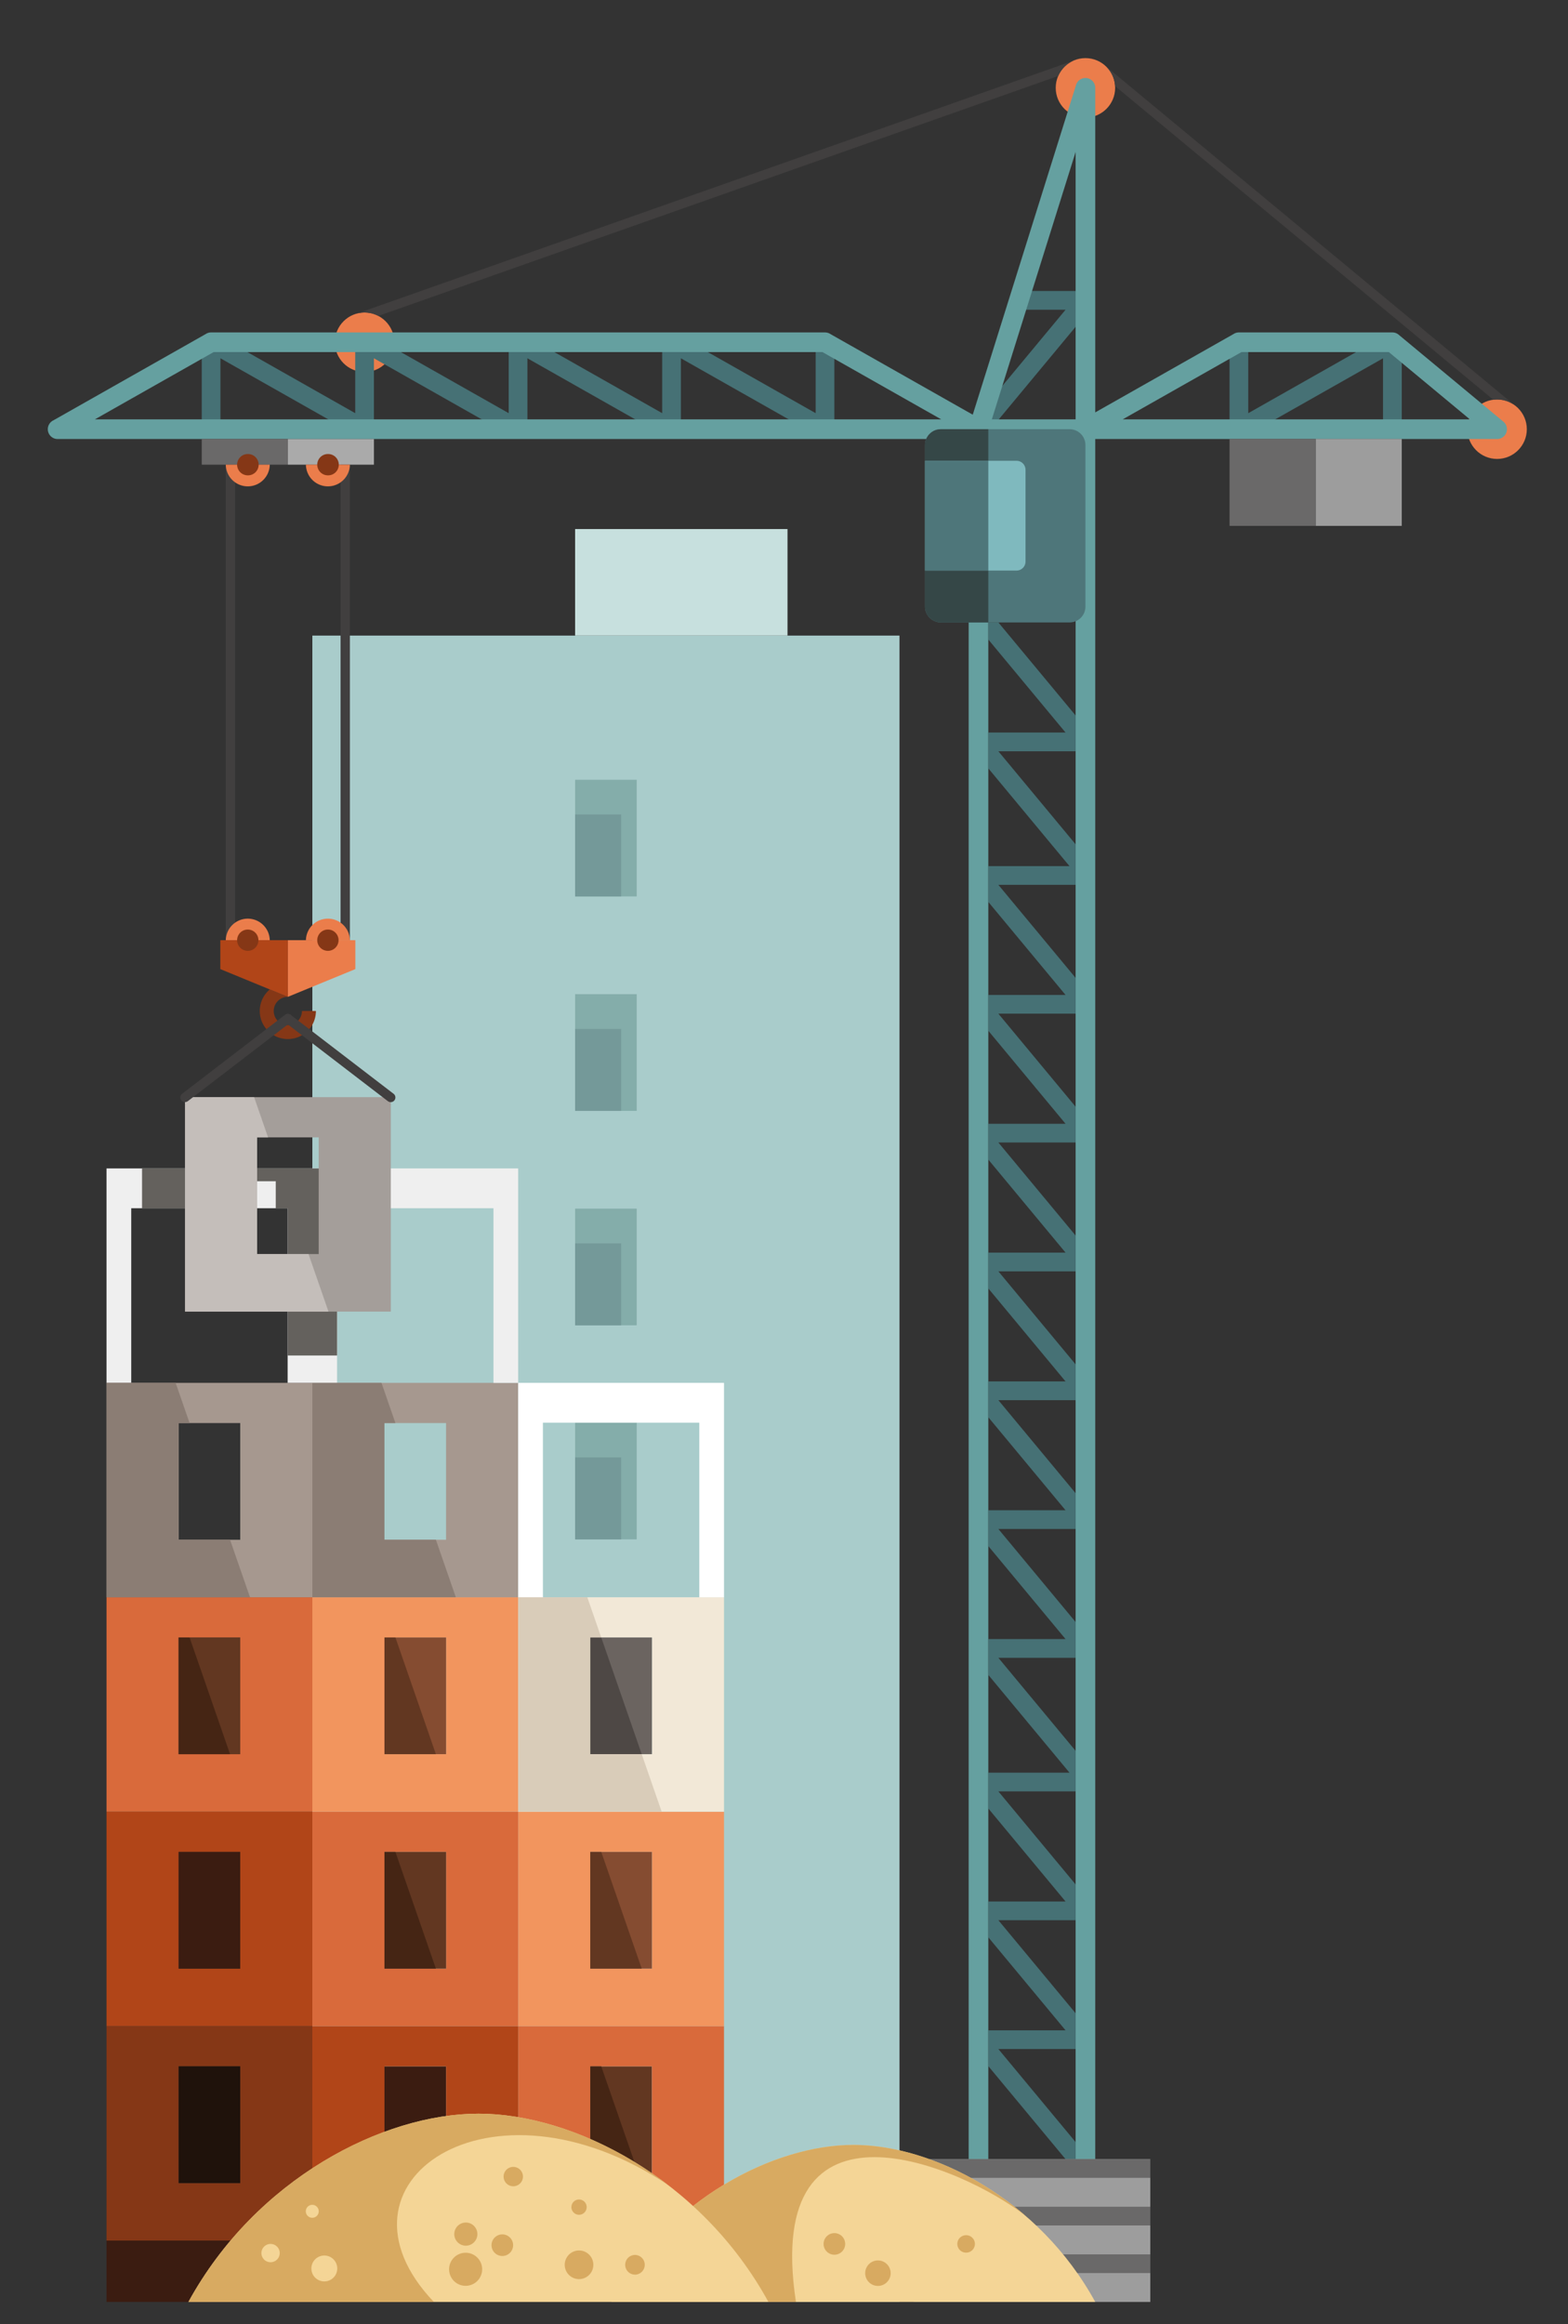 <svg xmlns="http://www.w3.org/2000/svg" width="835.416" height="1237.5"><rect width="100%" height="100%" fill="#333333" stroke="none"/><defs><clipPath clipPathUnits="userSpaceOnUse" id="a"><path d="M0 928.125h626.562V0H0z"></path></clipPath></defs><path d="M479.239 1225.68H166.417V338.413H479.24z" fill="#a9cccb" fill-rule="evenodd"></path><path d="M339.239 757.512h-32.82v62.124h32.82zM339.239 643.536h-32.82v62.125h32.82zM339.239 529.361h-32.82v62.124h32.82zM339.239 415.187h-32.82v62.124h32.82z" fill="#84adaa" fill-rule="evenodd"></path><path d="M306.417 281.692h113.158v56.723H306.417z" fill="#c7e0de" fill-rule="evenodd"></path><path d="M306.417 591.487h24.531v-43.644h-24.53zM306.417 477.31h24.531v-43.643h-24.53zM306.417 705.661h24.531v-43.644h-24.53zM306.417 819.636h24.531v-43.644h-24.53z" fill="#749999" fill-rule="evenodd"></path><path d="M347.327 1100.236h-32.82v62.125h32.82z" fill="#623721" fill-rule="evenodd"></path><path d="M237.66 1100.236h-32.82v62.125h32.82zM385.75 1193.003H56.751v32.676h328.997z" fill="#3b1c11" fill-rule="evenodd"></path><path d="M347.327 1162.361h-32.82v-62.125h32.82zm38.422 30.642H276.083v-114.175h109.666z" fill="#d96a3b" fill-rule="evenodd"></path><path d="M237.66 1162.361h-32.82v-62.125h32.82zm38.423 30.642H166.417v-114.175h109.666z" fill="#b14518" fill-rule="evenodd"></path><path d="M127.993 1162.361H95.175v-62.125h32.818zm38.424 30.642H56.752v-114.175h109.665z" fill="#853716" fill-rule="evenodd"></path><path d="M347.327 1048.187h-32.82V986.06h32.82zm38.422 30.641H276.083V964.653h109.666z" fill="#f2955e" fill-rule="evenodd"></path><path d="M237.66 1048.187h-32.82V986.06h32.82zm38.423 30.641H166.417V964.653h109.666z" fill="#d96a3b" fill-rule="evenodd"></path><path d="M127.993 1048.187H95.175V986.06h32.818zm38.424 30.641H56.752V964.653h109.665z" fill="#b14518" fill-rule="evenodd"></path><path d="M347.327 934.01h-32.82v-62.125h32.82zm38.422 30.643H276.083V850.477h109.666z" fill="#f2e8d7" fill-rule="evenodd"></path><path d="M237.66 934.01h-32.82v-62.125h32.82zm38.423 30.643H166.417V850.477h109.666z" fill="#f2955e" fill-rule="evenodd"></path><path d="M127.993 934.01H95.175v-62.125h32.818zm38.424 30.643H56.752V850.477h109.665z" fill="#d96a3b" fill-rule="evenodd"></path><path d="M127.993 819.836H95.175v-62.125h32.818zm109.667 0h-32.82v-62.125h32.82zm-71.243-83.532h109.666v114.173H56.75V736.304z" fill="#a6988f" fill-rule="evenodd"></path><path d="M385.749 736.303H276.082v114.175h13.173v-92.967h83.323l-.001 92.967h13.172z" fill="#fff" fill-rule="evenodd"></path><path d="M166.417 622.128H56.75v114.175h13.172v-92.967h83.323v92.967h26.344v-92.967h83.321v92.967h13.171V622.128z" fill="#efefef" fill-rule="evenodd"></path><path d="M127.993 1100.236H95.175v62.125h32.818z" fill="#1f120b" fill-rule="evenodd"></path><path d="M347.327 986.061h-32.82v62.126h32.82z" fill="#854c31" fill-rule="evenodd"></path><path d="M237.66 986.061h-32.82v62.126h32.82z" fill="#623721" fill-rule="evenodd"></path><path d="M127.993 986.061H95.175v62.126h32.818z" fill="#3b1c11" fill-rule="evenodd"></path><path d="M347.327 871.885h-32.82v62.126h32.82z" fill="#6b6460" fill-rule="evenodd"></path><path d="M237.66 871.885h-32.82v62.126h32.82z" fill="#854c31" fill-rule="evenodd"></path><path d="M127.993 871.885H95.175v62.126h32.818z" fill="#623721" fill-rule="evenodd"></path><path d="M320.345 871.885h-5.839v62.126h27.395z" fill="#4e4845" fill-rule="evenodd"></path><path d="M210.678 871.885h-5.838v62.126h27.396zM320.345 986.061h-5.839v62.126h27.395z" fill="#623721" fill-rule="evenodd"></path><path d="M210.678 986.061h-5.838v62.126h27.396zM101.013 871.885h-5.839v62.126h27.396zM320.345 1100.236h-5.839v62.125h27.395z" fill="#452514" fill-rule="evenodd"></path><path d="M166.417 850.478h76.453l-10.635-30.641H204.84V757.71h5.839l-7.428-21.408h-36.833zM56.751 850.478h76.452l-10.633-30.641H95.174V757.71h5.839l-7.428-21.408H56.75z" fill="#8b7d74" fill-rule="evenodd"></path><path d="M276.082 964.654h76.452l-10.632-30.643h-27.396v-62.125h5.839l-7.43-21.408h-36.833z" fill="#d9ccb9" fill-rule="evenodd"></path><path d="M75.675 622.128v21.208h38.422v-14.37h32.82v14.37h6.33v78.4h26.344v-99.608z" fill="#64615d" fill-rule="evenodd"></path><path d="M169.805 667.727h-32.82v-62.124h32.82zm38.424 30.642H98.563V584.193h109.666z" fill="#a49e9a" fill-rule="evenodd"></path><path d="M98.563 698.37h76.45l-10.632-30.643h-27.396v-62.125h5.838l-7.428-21.408H98.563z" fill="#c4beba" fill-rule="evenodd"></path><g clip-path="url(#a)" transform="matrix(1.333 0 0 -1.333 0 1237.5)"><path d="M145.719 803.519c-6.558 0-11.875-5.317-11.875-11.874 0-6.558 5.317-11.875 11.875-11.875s11.874 5.317 11.874 11.875c0 6.557-5.316 11.874-11.874 11.874M598.384 768.79c-6.558 0-11.874-5.317-11.874-11.874 0-6.558 5.316-11.875 11.874-11.875 6.558 0 11.874 5.317 11.874 11.875 0 6.557-5.316 11.874-11.874 11.874M433.84 905.144c-6.558 0-11.874-5.316-11.874-11.875 0-6.557 5.316-11.873 11.874-11.873 6.559 0 11.875 5.316 11.875 11.873 0 6.56-5.316 11.875-11.875 11.875" fill="#eb7d4b" fill-rule="evenodd"></path><path d="M80.635 756.916a3.74 3.74 0 017.479 0v28.326l55.517-31.43a3.74 3.74 0 015.827 3.104v28.326l55.517-31.43a3.74 3.74 0 015.828 3.104v28.326l55.515-31.43a3.74 3.74 0 015.828 3.104v28.326l55.515-31.43a3.74 3.74 0 015.828 3.104v34.729a3.74 3.74 0 01-7.479 0v-28.327l-55.517 31.43a3.74 3.74 0 01-5.827-3.103v-28.327l-55.515 31.43a3.739 3.739 0 01-5.828-3.103v-28.327l-55.516 31.43a3.74 3.74 0 01-5.828-3.103v-28.327l-55.516 31.43a3.74 3.74 0 01-5.828-3.103zM388.23 759.296a3.725 3.725 0 015.727-4.762l42.53 51.197a3.74 3.74 0 01-2.647 6.383h-26.614a3.74 3.74 0 110-7.48h18.666zM554.44 794.748l-55.517-31.43v28.327a3.74 3.74 0 01-7.48 0v-34.73a3.74 3.74 0 015.828-3.102l55.517 31.429v-28.326a3.74 3.74 0 117.48 0v34.729a3.74 3.74 0 01-5.828 3.103" fill="#467175"></path><path d="M429.913 760.842V867.64l-33.48-106.798zM395.02 65.91h-7.853v694.932h1.05l41.811 133.372a3.927 3.927 0 007.74-.944V65.91h-7.854v687.079H395.02z" fill="#65a0a0"></path><path d="M85.387 787.717l-47.472-26.875h338.294l-47.47 26.875zm246.554 7.186l61.085-34.582 12.95-7.332H23.033a3.927 3.927 0 00-1.664 7.484l60.815 34.43a3.909 3.909 0 002.192.667H329.75c.81 0 1.566-.245 2.19-.667M448.725 760.842h138.784l-32.391 26.875h-58.922zm152.014-.783a3.927 3.927 0 00-2.355-7.07H433.84a3.927 3.927 0 00-1.662 7.485l60.814 34.429a3.91 3.91 0 002.192.668h61.344c1.02 0 1.95-.39 2.65-1.03z" fill="#65a0a0"></path><path d="M376.029 679.727h51.5c3.473 0 6.31 2.84 6.31 6.31v64.57c0 3.47-2.837 6.31-6.31 6.31h-51.5c-3.47 0-6.31-2.84-6.31-6.31v-64.57c0-3.47 2.84-6.31 6.31-6.31" fill="#4e767a" fill-rule="evenodd"></path><path d="M605.14 766.68L442.173 901.73a11.84 11.84 0 003.522-7.77l151.164-125.267c.5.064 1.01.097 1.526.097 2.51 0 4.839-.78 6.757-2.11M428.816 904.032L142.87 803.173c.912.225 1.867.345 2.85.345 1.99 0 3.864-.49 5.51-1.355l271.72 95.84a11.919 11.919 0 005.868 6.03z" fill="#413f3f"></path><path d="M560.268 718.301h-34.412v34.729h34.412z" fill="#9d9d9d" fill-rule="evenodd"></path><path d="M525.855 718.301h-34.412v34.729h34.412z" fill="#6a6969" fill-rule="evenodd"></path><path d="M376.029 679.727h18.99v77.19h-18.99c-3.47 0-6.31-2.84-6.31-6.31v-64.57c0-3.47 2.84-6.31 6.31-6.31" fill="#354747" fill-rule="evenodd"></path><path d="M369.72 700.45h36.59a3.594 3.594 0 013.584 3.583v36.68a3.595 3.595 0 01-3.584 3.584h-36.59z" fill="#7fb9be" fill-rule="evenodd"></path><path d="M369.72 700.449h25.3v43.848h-25.3z" fill="#4e767a" fill-rule="evenodd"></path><path d="M149.458 742.744h-34.412v10.245h34.412z" fill="#aaa" fill-rule="evenodd"></path><path d="M115.046 742.744H80.635v10.245h34.411z" fill="#6a6969" fill-rule="evenodd"></path><path d="M93.967 552.806v189.938h-3.725l-.001-189.938zM139.849 552.806v189.938h-3.724l-.001-189.938z" fill="#413f3f"></path><path d="M142.03 541.259l-26.984-11.086v22.633h26.984z" fill="#eb7d4b" fill-rule="evenodd"></path><path d="M107.842 533.133a11.196 11.196 0 01-4.015-8.6c0-6.197 5.023-11.22 11.219-11.22 6.197 0 11.22 5.023 11.22 11.22h-5.58a5.64 5.64 0 10-5.64 5.64z" fill="#853716" fill-rule="evenodd"></path><path d="M88.061 541.259l26.984-11.086v22.633H88.063z" fill="#b14518" fill-rule="evenodd"></path><path d="M131.06 561.408a8.79 8.79 0 01-8.787-8.602h17.575a8.79 8.79 0 01-8.788 8.602M99.031 561.41a8.794 8.794 0 01-8.79-8.604h17.582a8.794 8.794 0 01-8.792 8.605M122.272 742.744a8.79 8.79 0 0117.578 0zM90.242 742.744a8.79 8.79 0 0117.578 0z" fill="#eb7d4b" fill-rule="evenodd"></path><path d="M131.06 747a4.255 4.255 0 110-8.511 4.256 4.256 0 110 8.51M131.06 557.062a4.256 4.256 0 11.002-8.512 4.256 4.256 0 01-.002 8.512M99.031 747a4.255 4.255 0 110-8.511 4.256 4.256 0 110 8.51M99.031 557.062a4.256 4.256 0 110-8.512 4.256 4.256 0 010 8.512" fill="#853716" fill-rule="evenodd"></path><path d="M155.038 488.497a1.868 1.868 0 012.616.35c.625.819.468 1.99-.35 2.616l-41.125 31.529a1.867 1.867 0 01-2.265-2.966z" fill="#413f3f"></path><path d="M116.179 520.025a1.866 1.866 0 11-2.265 2.966L72.79 491.462a1.866 1.866 0 012.264-2.966z" fill="#413f3f"></path><path d="M399.041 317.62h30.872v14.295l-30.872 37.164h30.872v14.295l-30.872 37.164h30.872v14.295l-30.872 37.164h30.872v14.295l-30.872 37.164h30.872v14.295l-30.872 37.164h30.872v16.19l-30.872 37.162h30.872v14.296l-30.872 37.164h-4.021v-6.815l30.873-37.165H395.02v-14.295l32.445-39.058H395.02V568.1l30.873-37.164H395.02v-14.295l30.873-37.165H395.02v-14.294l30.873-37.165H395.02v-14.294l30.873-37.165H395.02v-14.294l30.873-37.165H395.02v-14.295l30.873-37.163H395.02v-14.295l32.445-39.058H395.02v-14.295l30.873-37.164H395.02v-14.296l30.873-37.163H395.02v-14.295l30.873-37.165h4.02v6.815l-30.872 37.165h30.872v14.295l-30.872 37.164h30.872v14.294l-30.872 37.165h30.872v16.19l-30.872 37.163h30.872v14.295z" fill="#467175"></path><path d="M459.768 65.91h-94.602V8.866h94.602z" fill="#9d9d9d" fill-rule="evenodd"></path><path d="M459.768 65.91h-94.602v-7.479h94.602zM459.768 46.896h-94.602v-7.48h94.602zM459.768 27.881h-94.602v-7.479h94.602z" fill="#6a6969" fill-rule="evenodd"></path><path d="M437.768 8.866c-22.5 41.096-64.925 62.731-96.69 62.731-31.763 0-74.19-21.635-96.687-62.73h96.688z" fill="#f4d596" fill-rule="evenodd"></path><path d="M350.9 25.451a5.09 5.09 0 110-10.18 5.09 5.09 0 010 10.18M386.176 35.525a3.48 3.48 0 110-6.959 3.48 3.48 0 010 6.96M333.497 36.36a4.314 4.314 0 110-8.629 4.314 4.314 0 010 8.63" fill="#d8aa61" fill-rule="evenodd"></path><path d="M409.952 43.227c-21.628 18.697-47.634 28.37-68.874 28.37-31.764 0-74.189-21.635-96.688-62.73h73.74c-13.46 88.84 66.914 53.948 91.822 34.36" fill="#d8aa61" fill-rule="evenodd"></path><path d="M307.134 8.866C280.162 58.133 229.3 84.07 191.22 84.07S102.28 58.133 75.308 8.866H191.22z" fill="#f4d596" fill-rule="evenodd"></path><path d="M186.19 28.524a6.607 6.607 0 110-13.213 6.607 6.607 0 010 13.213M200.84 35.856a4.314 4.314 0 11.002-8.627 4.314 4.314 0 01-.002 8.627M253.825 27.65a3.939 3.939 0 11.001-7.878 3.939 3.939 0 010 7.877M231.436 29.43a5.719 5.719 0 110-11.438 5.719 5.719 0 010 11.439M231.436 49.792a3.05 3.05 0 110-6.101 3.05 3.05 0 010 6.101M186.19 40.584a4.618 4.618 0 110-9.238 4.618 4.618 0 110 9.238M205.153 62.815a3.867 3.867 0 110-7.736 3.867 3.867 0 010 7.736" fill="#d8aa61" fill-rule="evenodd"></path><path d="M266.852 55.707C242.435 74.419 214.45 84.07 191.22 84.07c-38.08 0-88.941-25.937-115.913-75.204h98.108c-45.465 47.639 22.26 94.232 93.436 46.841" fill="#d8aa61" fill-rule="evenodd"></path><path d="M129.624 27.415a5.171 5.171 0 11.003-10.343 5.171 5.171 0 01-.003 10.343M124.813 47.661a2.585 2.585 0 110-5.17 2.585 2.585 0 110 5.17M108.145 32.047a3.657 3.657 0 11.001-7.315 3.657 3.657 0 010 7.315" fill="#f4d596" fill-rule="evenodd"></path></g></svg>